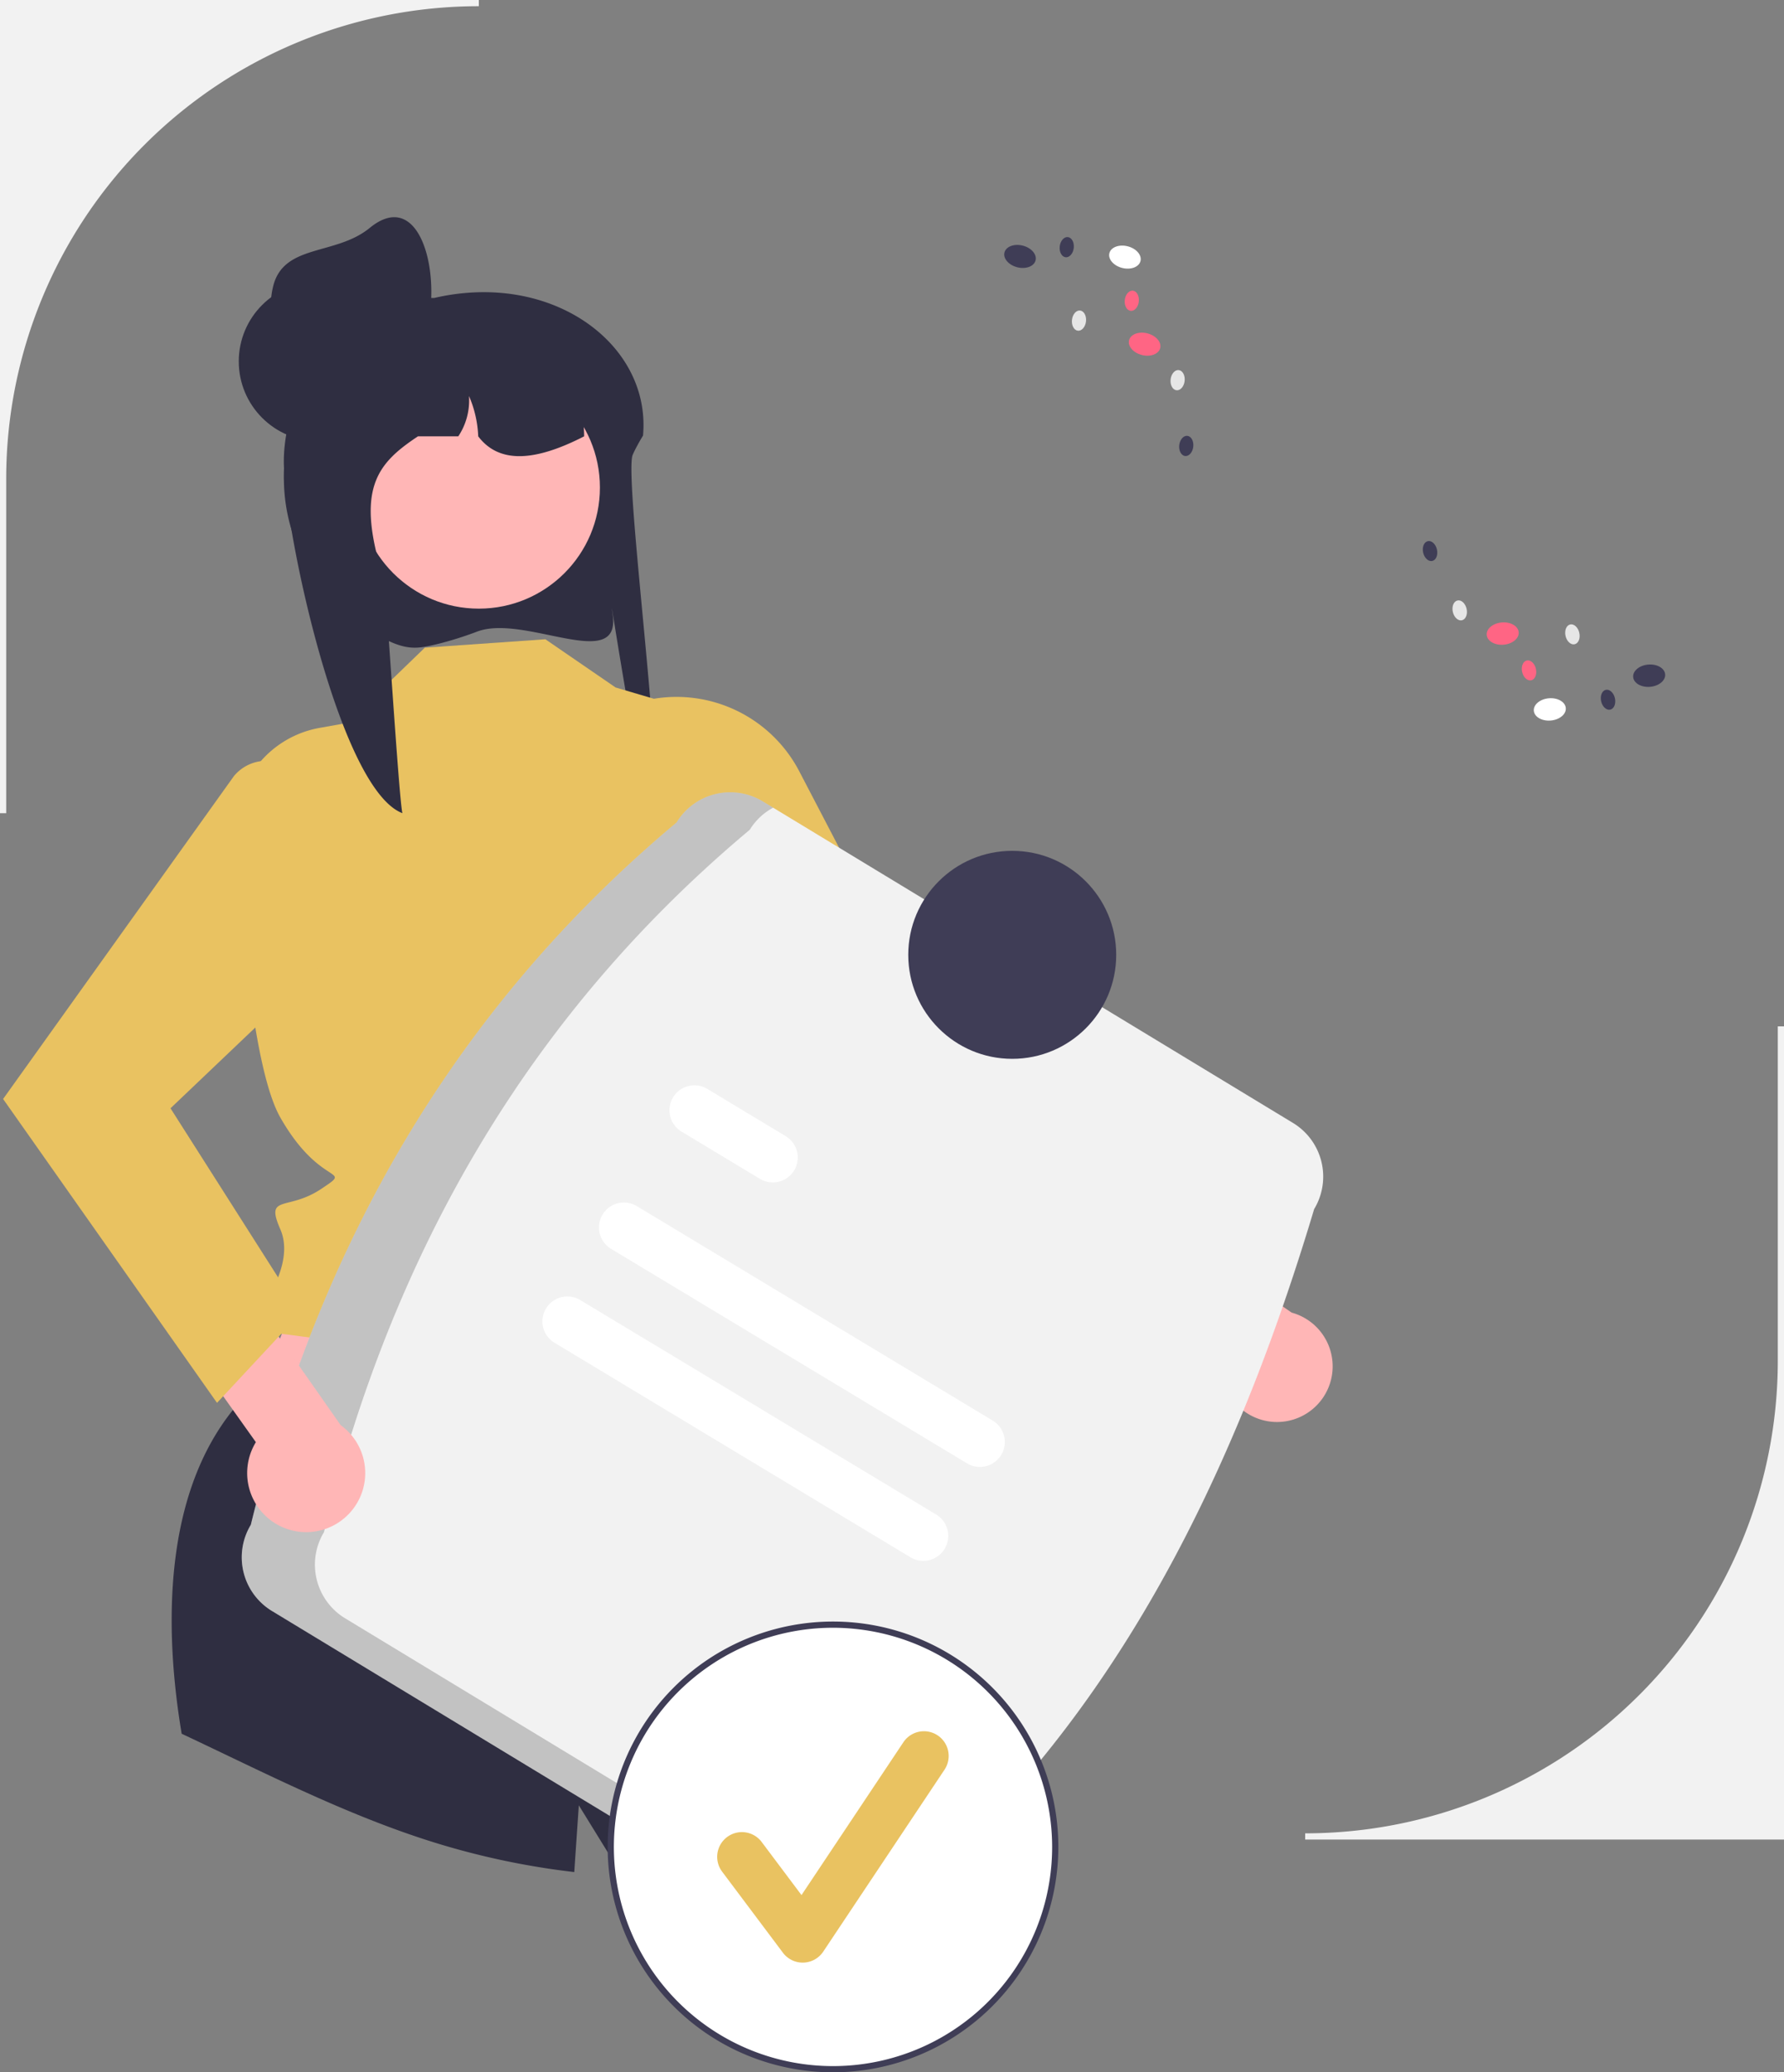 <svg data-name="Layer 1" xmlns="http://www.w3.org/2000/svg" width="575.455" height="668.319"><rect width="100%" height="100%" fill="#808080" stroke="none"/><path d="M575.455 593.248H421v-2a152.455 152.455 0 0 0 152.455-152.455V331h2Z" fill="#f2f2f2"/><path d="M154.017 203.647a114.228 114.228 0 0 1-12.557 3.972c-5.626 1.37-8.802 2.006-14.232-.101-.19-.074-.372-.147-.544-.22A57.679 57.679 0 0 1 91.579 155c-.027-.384-.027-.787-.027-1.18a56.192 56.192 0 0 1 .271-5.676 57.37 57.37 0 0 1 1.23-7.633l-.054-.01c-4.396-4.495-6.087-10.652-5.526-16.84a27.832 27.832 0 0 1 12.572-20.813 44.032 44.032 0 0 1 18.281-6.452 46.326 46.326 0 0 1 5.255-.305h16.499a71.282 71.282 0 0 1 10.357-1.633h.027c33.205-2.754 59.391 19.26 56.949 46.043-.018.03-.045.06-.063.089a59.96 59.96 0 0 0-1.882 3.285 35.58 35.58 0 0 0-1.375 2.793c-3.03 6.846 11.37 113.062 6.205 114.675-2.94.915-14.789-78.123-12.663-63.094 2.677 18.856-28.32-.256-43.618 5.398Z" fill="#2f2e41"/><path fill="#ffb6b6" d="m204.039 395.654 46.029 98.06-177.063-17.933 36.961-94.136 94.073 14.009z"/><path d="M296.439 592.26a257.91 257.91 0 0 1-95.64 12.81l-14.09-22.85s-.59 8.51-1.47 21.52a248.821 248.821 0 0 1-45.47-9.64c-28.11-8.79-54.46-22.41-81.17-34.97-5.41-32.25-7.44-81.98 22.47-110.93l160.99 29.5s25.83 19.32 18.92 26.24c-6.91 6.91-7.98 5.84-3.44 10.38 4.54 4.54 14.35 10.61 14.45 14.58.04 1.55 11.05 29.66 24.45 63.36Z" fill="#2f2e41"/><path d="m175.926 206.167-38.894 2.713-25.14 24.292-8.804 1.572a32.825 32.825 0 0 0-27.006 34.245c1.811 30.683 5.866 76.528 14.34 91.402 13.142 23.063 23.996 15.827 13.142 23.063s-18.142 1.55-13.141 12.986-6.759 26.105-6.759 26.105l-4.68 4.681 4.964 2.035 158.197 20.584s-13.68-61.501-5.125-76.61 29.296-60.776 10.785-78.646l-18.1-63.694-31.134-9.182Z" fill="#e9c261"/><path d="M411.374 458.589a17.981 17.981 0 0 1-17.08-21.406l-74.207-50.255 8.855-23.943 87.7 60.333a17.956 17.956 0 0 1-5.268 35.27Z" fill="#ffb6b6"/><path d="m201.777 227.887-10.783 4.27L248.516 344.5l119.08 81.169 17.164-29.012-90.644-78.294-36.29-69.598a44.665 44.665 0 0 0-56.049-20.878Z" fill="#e9c261"/><circle cx="154.455" cy="157.231" r="39.056" fill="#ffb6b6"/><path d="M188.418 140.715a65.1 65.1 0 0 1-1.945.977c-.678.325-1.357.651-2.044.959-13.07 5.924-23.717 6.585-30.175-1.936a36.169 36.169 0 0 0-2.976-13.007 20.903 20.903 0 0 1-3.446 13.007h-13.007c-13.396 8.891-20.27 17.06-10.972 46.248.606 1.918 4.757 70.047 5.942 75.284-20.28-7.779-37.773-90.371-38.216-112.134-.027-.353-.027-.724-.027-1.086a47.554 47.554 0 0 1 .271-5.219 48.861 48.861 0 0 1 1.23-7.019L93 136.78a18.33 18.33 0 0 1-5.526-15.485 44.664 44.664 0 0 1 12.41-11.126 79.196 79.196 0 0 1 13.586-5.102c.117-.027.217-.054.334-.08a76.5 76.5 0 0 1 4.36-1.05 81.869 81.869 0 0 1 9.145-1.384c.226-.01.443-.027.642-.027a6.853 6.853 0 0 1 3.492.959c.009 0 .009.009.027.009a6.89 6.89 0 0 1 3.356 5.86h14.49c.534 0 1.067.019 1.601.046 20.18.805 36.398 9.434 37.439 29.27.045.688.063 1.357.063 2.045Z" fill="#2f2e41"/><circle cx="102.747" cy="116.555" r="25.73" fill="#2f2e41"/><path d="M138.072 104.654c-2.923 13.906-17.345 22.224-31.142 18.821a25.73 25.73 0 0 1-18.822-31.142c3.403-13.797 20.147-9.82 31.142-18.821 15.555-12.735 22.764 12.388 18.822 31.142Z" fill="#2f2e41"/><path d="M80.903 491.756c21.93-89.427 65.38-166.292 137.341-226.514a20.246 20.246 0 0 1 27.777-6.807L417.09 362.157a20.246 20.246 0 0 1 6.807 27.777c-27.466 91.763-68.604 171.388-137.34 226.515a20.245 20.245 0 0 1-27.777 6.807L87.71 519.534a20.246 20.246 0 0 1-6.808-27.778Z" fill="#f2f2f2"/><path d="M423.582 637.735a20.245 20.245 0 0 1-6.808-27.777c21.93-89.428 65.38-166.292 137.34-226.514a19.984 19.984 0 0 1 7.546-7.128l-3.366-2.041a20.246 20.246 0 0 0-27.777 6.807c-71.96 60.223-115.412 137.087-137.341 226.515a20.245 20.245 0 0 0 6.808 27.777l171.068 103.723a20.156 20.156 0 0 0 20.232.32Z" transform="translate(-312.272 -115.84)" opacity=".2" style="isolation:isolate"/><path d="m311.929 471.931-114.83-69.188a8.044 8.044 0 0 1 8.303-13.78l114.83 69.189a8.044 8.044 0 0 1-8.304 13.78ZM245.128 380.18l-25.262-15.221a8.044 8.044 0 0 1 8.26-13.806l.043.026 25.262 15.222a8.044 8.044 0 0 1-8.303 13.78ZM293.678 502.22 178.85 433.032a8.044 8.044 0 0 1 8.286-13.79l.017.01 114.829 69.189a8.044 8.044 0 0 1-8.303 13.78Z" fill="#fff"/><circle cx="326.511" cy="307.935" r="33.539" fill="#3f3d56"/><circle cx="268.698" cy="595.633" r="71.685" fill="#fff"/><path d="M268.698 668.319a72.685 72.685 0 1 1 72.685-72.686 72.768 72.768 0 0 1-72.685 72.686Zm0-143.37a70.685 70.685 0 1 0 70.685 70.684 70.765 70.765 0 0 0-70.685-70.684Z" fill="#3f3d56"/><path d="M258.919 632.942a7.972 7.972 0 0 1-6.379-3.19l-19.556-26.076a7.974 7.974 0 1 1 12.758-9.568l12.795 17.058 32.861-49.292a7.974 7.974 0 1 1 13.27 8.847l-39.114 58.67a7.977 7.977 0 0 1-6.413 3.548l-.222.003Z" fill="#e9c261"/><ellipse cx="812.172" cy="344.619" rx="5.177" ry="3.601" transform="rotate(-4.887 -701.219 3945.456)" fill="#fff"/><ellipse cx="844.222" cy="333.746" rx="5.177" ry="3.601" transform="rotate(-4.887 -669.168 3934.584)" fill="#3f3d56"/><ellipse cx="796.979" cy="320.166" rx="5.177" ry="3.601" transform="rotate(-4.887 -716.411 3921.004)" fill="#ff6584"/><ellipse cx="783.121" cy="312.684" rx="2.276" ry="3.272" transform="rotate(-12.732 107.84 1654.224)" fill="#e6e6e6"/><ellipse cx="773.549" cy="293.556" rx="2.276" ry="3.272" transform="rotate(-12.732 98.268 1635.095)" fill="#3f3d56"/><ellipse cx="819.473" cy="320.419" rx="2.276" ry="3.272" transform="rotate(-12.732 144.192 1661.958)" fill="#e6e6e6"/><ellipse cx="805.474" cy="332.04" rx="2.276" ry="3.272" transform="rotate(-12.732 130.194 1673.58)" fill="#ff6584"/><ellipse cx="830.959" cy="341.505" rx="2.276" ry="3.272" transform="rotate(-12.732 155.679 1683.045)" fill="#3f3d56"/><ellipse cx="675.135" cy="198.762" rx="3.601" ry="5.177" transform="rotate(-75.779 444.569 341.482)" fill="#fff"/><ellipse cx="641.291" cy="198.544" rx="3.601" ry="5.177" transform="rotate(-75.779 410.725 341.264)" fill="#3f3d56"/><ellipse cx="681.486" cy="226.84" rx="3.601" ry="5.177" transform="rotate(-75.779 450.92 369.56)" fill="#ff6584"/><ellipse cx="692.131" cy="238.447" rx="3.272" ry="2.276" transform="rotate(-83.624 471.242 355.081)" fill="#e6e6e6"/><ellipse cx="694.914" cy="259.655" rx="3.272" ry="2.276" transform="rotate(-83.624 474.025 376.289)" fill="#3f3d56"/><ellipse cx="660.314" cy="219.239" rx="3.272" ry="2.276" transform="rotate(-83.624 439.425 335.873)" fill="#e6e6e6"/><ellipse cx="677.346" cy="212.841" rx="3.272" ry="2.276" transform="rotate(-83.624 456.457 329.474)" fill="#ff6584"/><ellipse cx="656.363" cy="195.554" rx="3.272" ry="2.276" transform="rotate(-83.624 435.474 312.188)" fill="#3f3d56"/><path d="M2 262.247H0V0h154.455v2A152.455 152.455 0 0 0 2 154.455Z" fill="#f2f2f2"/><path d="M91.57 492.704a19.072 19.072 0 0 1-9.035-27.606l-55.106-77.461 17.679-20.51 64.776 92.48a19.046 19.046 0 0 1-18.314 33.097Z" fill="#ffb6b6"/><path d="M92.836 247.232a13.6 13.6 0 0 0-17.382 3.06L1 354.421l69 98 27-29-42-66 55.818-53.145a44.665 44.665 0 0 0-17.982-57.044Z" fill="#e9c261"/></svg>
